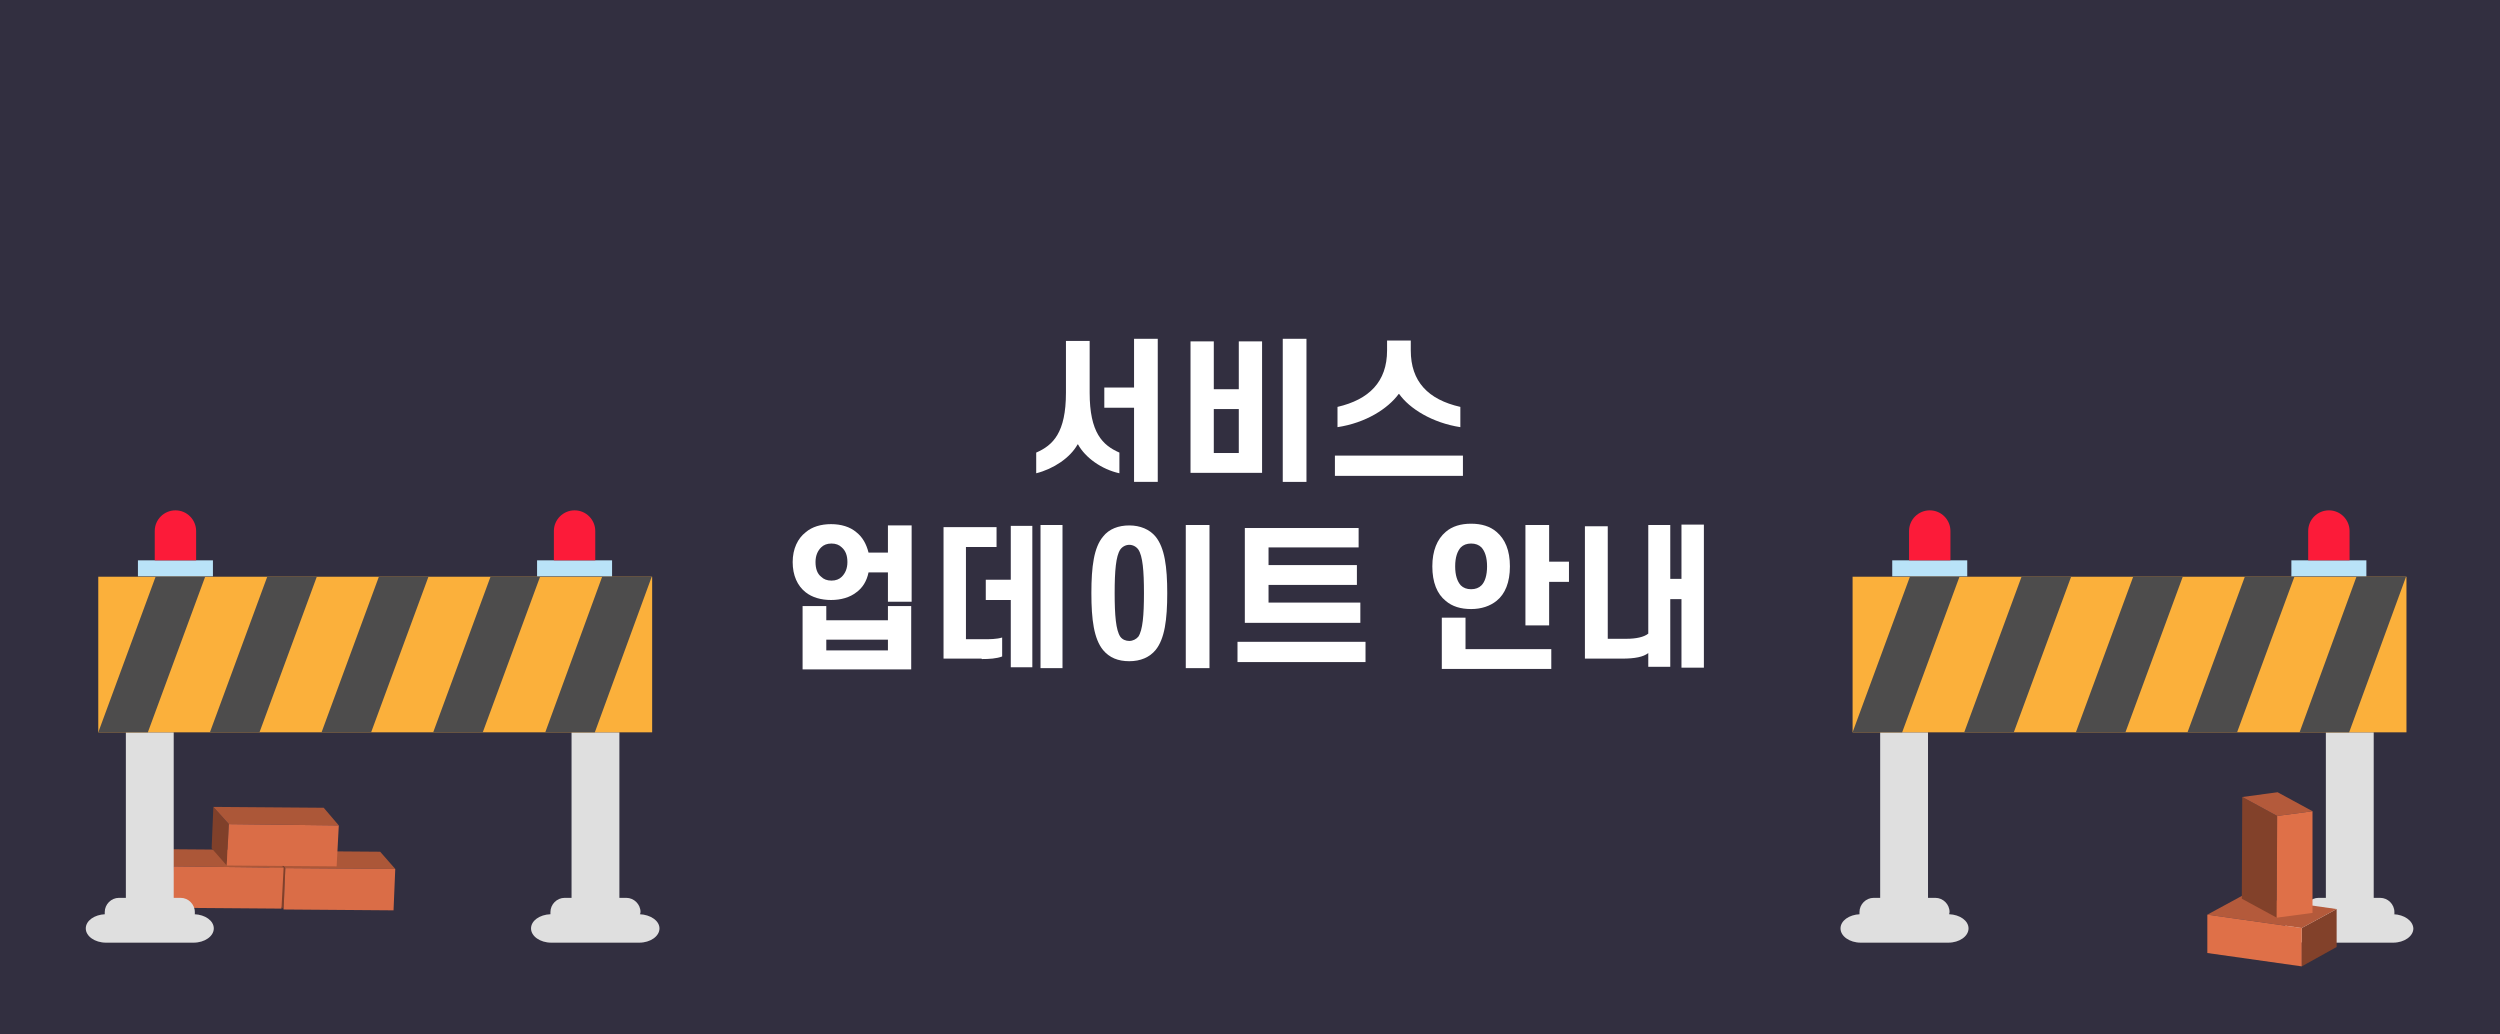 <?xml version="1.0" encoding="UTF-8"?>
<svg id="Layer_1" xmlns="http://www.w3.org/2000/svg" version="1.1" viewBox="0 0 580 240">
  <!-- Generator: Adobe Illustrator 29.0.1, SVG Export Plug-In . SVG Version: 2.1.0 Build 192)  -->
  <defs>
    <style>
      .st0 {
        fill: #dfdfdf;
      }

      .st1 {
        opacity: 0;
      }

      .st1, .st2 {
        isolation: isolate;
      }

      .st3 {
        fill: #4d4c4c;
      }

      .st4 {
        fill: #322f40;
      }

      .st5 {
        fill: #80402a;
      }

      .st6 {
        fill: #fff;
      }

      .st7 {
        fill: #b9e3f8;
      }

      .st8 {
        fill: #da6d47;
      }

      .st9 {
        fill: #82412a;
      }

      .st10 {
        fill: #fc1b39;
      }

      .st11 {
        fill: #ac5738;
      }

      .st12 {
        fill: #fbb03b;
      }

      .st13 {
        fill: #df7048;
      }

      .st14 {
        fill: #b45a3b;
      }
    </style>
  </defs>
  <rect class="st4" width="580" height="240"/>
  <g>
    <g class="st2">
      <polygon class="st5" points="65.8 211 62.2 206.9 62.7 197.4 66.2 201.4 65.8 211"/>
      <polygon class="st11" points="66.2 201.4 62.7 197.4 88.2 197.6 91.7 201.6 66.2 201.4"/>
      <polygon class="st8" points="91.7 201.6 91.3 211.2 65.8 211 66.2 201.4 91.7 201.6"/>
    </g>
    <g class="st2">
      <polygon class="st5" points="39.8 210.6 36.3 206.6 36.7 197 40.2 201 39.8 210.6"/>
      <polygon class="st11" points="40.2 201 36.7 197 62.2 197.2 65.8 201.3 40.2 201"/>
      <polygon class="st8" points="65.8 201.3 65.3 210.8 39.8 210.6 40.2 201 65.8 201.3"/>
    </g>
    <g class="st2">
      <polygon class="st5" points="52.6 200.8 49.1 196.8 49.5 187.2 53.1 191.2 52.6 200.8"/>
      <polygon class="st11" points="53.1 191.2 49.5 187.2 75.1 187.4 78.6 191.5 53.1 191.2"/>
      <polygon class="st8" points="78.6 191.5 78.1 201 52.6 200.8 53.1 191.2 78.6 191.5"/>
    </g>
  </g>
  <g>
    <g>
      <g>
        <rect class="st0" x="29.2" y="169.9" width="11.1" height="43.4"/>
        <rect class="st0" x="132.6" y="169.9" width="11.1" height="43.4"/>
        <g>
          <rect class="st1" x="29.2" y="166.1" width="11.1" height="8"/>
          <rect class="st1" x="132.6" y="166.1" width="11.1" height="8"/>
        </g>
        <path class="st0" d="M45.2,212.1c0-.2,0-.3,0-.5,0-1.8-1.5-3.3-3.3-3.3h-14.3c-1.8,0-3.3,1.5-3.3,3.3s0,.3.1.5c-2.5.1-4.5,1.5-4.5,3.3s2.1,3.3,4.7,3.3h20.3c2.6,0,4.7-1.5,4.7-3.3s-2-3.2-4.5-3.3Z"/>
        <path class="st0" d="M148.5,212.1c0-.2.1-.3.1-.5,0-1.8-1.5-3.3-3.3-3.3h-14.3c-1.8,0-3.3,1.5-3.3,3.3s0,.3,0,.5c-2.5.1-4.5,1.5-4.5,3.3s2.1,3.3,4.7,3.3h20.4c2.6,0,4.7-1.5,4.7-3.3,0-1.8-2.1-3.2-4.6-3.3Z"/>
      </g>
      <g>
        <rect class="st12" x="22.8" y="133.8" width="128.5" height="36.1"/>
        <polygon class="st3" points="34.3 169.9 22.8 169.9 36.1 133.8 47.6 133.8 34.3 169.9"/>
        <polygon class="st3" points="60.2 169.9 48.7 169.9 62 133.8 73.5 133.8 60.2 169.9"/>
        <polygon class="st3" points="86.1 169.9 74.6 169.9 87.9 133.8 99.4 133.8 86.1 169.9"/>
        <polygon class="st3" points="112 169.9 100.5 169.9 113.8 133.8 125.3 133.8 112 169.9"/>
        <polygon class="st3" points="138 169.9 126.5 169.9 139.7 133.8 151.2 133.8 138 169.9"/>
      </g>
      <g>
        <rect class="st7" x="32" y="130" width="17.4" height="3.7"/>
        <path class="st10" d="M45.6,130h-9.7v-6.8c0-2.7,2.2-4.8,4.8-4.8h0c2.7,0,4.8,2.2,4.8,4.8v6.8h.1Z"/>
      </g>
      <g>
        <rect class="st7" x="124.6" y="130" width="17.4" height="3.7"/>
        <path class="st10" d="M138.2,130h-9.7v-6.8c0-2.7,2.2-4.8,4.8-4.8h0c2.7,0,4.8,2.2,4.8,4.8v6.8h0Z"/>
      </g>
    </g>
    <g>
      <g>
        <rect class="st0" x="436.2" y="169.9" width="11.1" height="43.4"/>
        <rect class="st0" x="539.6" y="169.9" width="11.1" height="43.4"/>
        <g>
          <rect class="st1" x="436.2" y="166.1" width="11.1" height="8"/>
          <rect class="st1" x="539.6" y="166.1" width="11.1" height="8"/>
        </g>
        <path class="st0" d="M452.2,212.1c0-.2.1-.3.1-.5,0-1.8-1.5-3.3-3.3-3.3h-14.3c-1.8,0-3.3,1.5-3.3,3.3s0,.3.1.5c-2.5.1-4.5,1.5-4.5,3.3s2.1,3.3,4.7,3.3h20.3c2.6,0,4.7-1.5,4.7-3.3s-2-3.2-4.5-3.3Z"/>
        <path class="st0" d="M555.5,212.1c0-.2,0-.3,0-.5,0-1.8-1.5-3.3-3.3-3.3h-14.3c-1.8,0-3.3,1.5-3.3,3.3s0,.3,0,.5c-2.5.1-4.5,1.5-4.5,3.3s2.1,3.3,4.7,3.3h20.4c2.6,0,4.7-1.5,4.7-3.3-.1-1.8-2.1-3.2-4.6-3.3Z"/>
      </g>
      <g>
        <rect class="st12" x="429.8" y="133.8" width="128.5" height="36.1"/>
        <polygon class="st3" points="441.3 169.9 429.8 169.9 443.1 133.8 454.6 133.8 441.3 169.9"/>
        <polygon class="st3" points="467.2 169.9 455.7 169.9 469 133.8 480.5 133.8 467.2 169.9"/>
        <polygon class="st3" points="493.1 169.9 481.6 169.9 494.9 133.8 506.4 133.8 493.1 169.9"/>
        <polygon class="st3" points="519 169.9 507.5 169.9 520.8 133.8 532.3 133.8 519 169.9"/>
        <polygon class="st3" points="545 169.9 533.5 169.9 546.7 133.8 558.2 133.8 545 169.9"/>
      </g>
      <g>
        <rect class="st7" x="439" y="130" width="17.4" height="3.7"/>
        <path class="st10" d="M452.6,130h-9.7v-6.8c0-2.7,2.2-4.8,4.8-4.8h0c2.7,0,4.8,2.2,4.8,4.8v6.8h.1Z"/>
      </g>
      <g>
        <rect class="st7" x="531.6" y="130" width="17.4" height="3.7"/>
        <path class="st10" d="M545.2,130h-9.7v-6.8c0-2.7,2.2-4.8,4.8-4.8h0c2.7,0,4.8,2.2,4.8,4.8v6.8h.1Z"/>
      </g>
    </g>
  </g>
  <g>
    <g class="st2">
      <polygon class="st9" points="534 224.2 542.1 219.7 542.1 210.9 534 215.3 534 224.2"/>
      <polygon class="st14" points="534 215.3 542.1 210.9 520.2 207.8 512.1 212.2 534 215.3"/>
      <polygon class="st13" points="512.1 212.2 512.1 221.1 534 224.2 534 215.3 512.1 212.2"/>
    </g>
    <g class="st2">
      <polygon class="st9" points="528.2 212.9 520.1 208.5 520.2 184.9 528.3 189.3 528.2 212.9"/>
      <polygon class="st14" points="528.3 189.3 520.2 184.9 528.4 183.8 536.5 188.2 528.3 189.3"/>
      <polygon class="st13" points="536.5 188.2 536.5 211.8 528.2 212.9 528.3 189.3 536.5 188.2"/>
    </g>
  </g>
  <g>
    <path class="st6" d="M250,103.1c-1.7,3.1-5.6,5.7-9.6,6.7v-4.8c3.9-1.7,6.9-4.6,6.9-13.9v-12h5.5v12c0,9.3,3,12.2,6.9,13.9v4.8c-4.1-.9-7.9-3.6-9.6-6.7ZM263.1,78.6h5.5v33.2h-5.5v-17.2h-6.9v-4.7h6.9v-11.4Z"/>
    <path class="st6" d="M281.6,79.2v11.1h5.8v-11.1h5.4v30.5h-16.6v-30.5h5.4ZM281.6,105.1h5.8v-10.2h-5.8v10.2ZM297.6,78.6h5.5v33.2h-5.5v-33.2Z"/>
    <path class="st6" d="M339.4,110.4h-29.7v-4.7h29.7v4.7ZM324.5,91.4c-2.5,3.4-7.6,6.7-14.2,7.7v-4.7c7.3-1.7,11.5-5.8,11.5-13.1v-2.3h5.5v2.3c0,7.2,4,11.4,11.5,13.1v4.7c-6.5-1-11.8-4.3-14.2-7.7Z"/>
    <path class="st6" d="M183.9,130.4c0-3.1,1.2-5.5,3-6.9,1.5-1.3,3.6-1.9,5.9-1.9s4.4.6,5.9,1.9c1.4,1.1,2.3,2.7,2.8,4.7h4.5v-6.3h5.5v17.7h-5.5v-6.8h-4.5c-.4,2-1.4,3.6-2.8,4.6-1.5,1.2-3.6,1.8-5.9,1.8s-4.4-.6-5.9-1.8c-1.9-1.5-3-3.9-3-7ZM191.7,143.9h14.3v-3.3h5.4v14.7h-25.2v-14.7h5.5v3.3ZM189.2,130.4c0,1.5.4,2.7,1.3,3.4.6.6,1.4.9,2.4.9s1.8-.3,2.4-.9c.8-.8,1.3-1.9,1.3-3.4s-.4-2.6-1.3-3.4c-.6-.6-1.4-.9-2.4-.9s-1.8.3-2.4.9c-.8.8-1.3,1.9-1.3,3.4ZM206,150.9v-2.5h-14.3v2.5h14.3Z"/>
    <path class="st6" d="M227.7,152.8h-8.8v-30.5h12.3v4.6h-7.1v21.4h3.9c1.7,0,3.2,0,4.5-.4v4.4c-1.3.5-3,.6-4.7.6ZM234.5,139.2h-5.8v-4.7h5.8v-12.5h5v32.8h-5v-15.6ZM246.5,121.8v33.2h-5.1v-33.2h5.1Z"/>
    <path class="st6" d="M270.8,137.6c0,6.2-.6,10.6-2.7,13.2-1.4,1.7-3.5,2.6-6.1,2.6s-4.6-.8-6.1-2.6c-2.1-2.6-2.7-7-2.7-13.2s.6-10.6,2.7-13.1c1.4-1.8,3.6-2.6,6.1-2.6s4.7.9,6.1,2.6c2.1,2.6,2.7,7,2.7,13.1ZM258.6,137.6c0,5.2.3,8.6,1.3,10.1.5.7,1.3,1,2.1,1s1.6-.4,2.1-1c1-1.5,1.3-4.9,1.3-10.1s-.3-8.6-1.3-10.1c-.5-.7-1.3-1.1-2.1-1.1s-1.6.4-2.1,1.1c-1,1.5-1.3,4.9-1.3,10.1ZM275.1,121.8h5.5v33.2h-5.5v-33.2Z"/>
    <path class="st6" d="M316.8,153.6h-29.7v-4.7h29.7v4.7ZM315.2,122.4v4.6h-20.9v4.1h20.5v4.6h-20.5v4.1h21.3v4.7h-26.8v-22h26.4Z"/>
    <path class="st6" d="M332.3,131.4c0-3.6,1.1-6.3,3.1-8,1.5-1.3,3.5-1.9,5.9-1.9s4.4.6,5.9,1.9c2,1.7,3.1,4.3,3.1,8s-1.1,6.4-3.1,8c-1.5,1.2-3.5,1.9-5.9,1.9s-4.4-.6-5.9-1.9c-2-1.6-3.1-4.3-3.1-8ZM334.5,143.3h5.5v7.3h19.9v4.6h-25.4v-11.9ZM337.6,131.4c0,2.1.5,3.5,1.3,4.4.6.6,1.4.9,2.4.9s1.8-.3,2.4-.9c.8-.8,1.3-2.3,1.3-4.4s-.5-3.5-1.3-4.4c-.6-.6-1.4-.9-2.4-.9s-1.8.3-2.4.9c-.8.9-1.3,2.3-1.3,4.4ZM353.9,121.8h5.5v8.5h4.6v4.7h-4.6v10.1h-5.5v-23.3Z"/>
    <path class="st6" d="M376.4,152.8h-8.7v-30.7h5.3v26.1h4.3c2.3,0,4.1-.4,5.1-1.2v-25.2h5.1v12.5h2.6v-12.6h5.2v33.2h-5.2v-15.9h-2.6v15.7h-5.1v-3.2c-1.1.9-3.1,1.3-6,1.3Z"/>
  </g>
</svg>